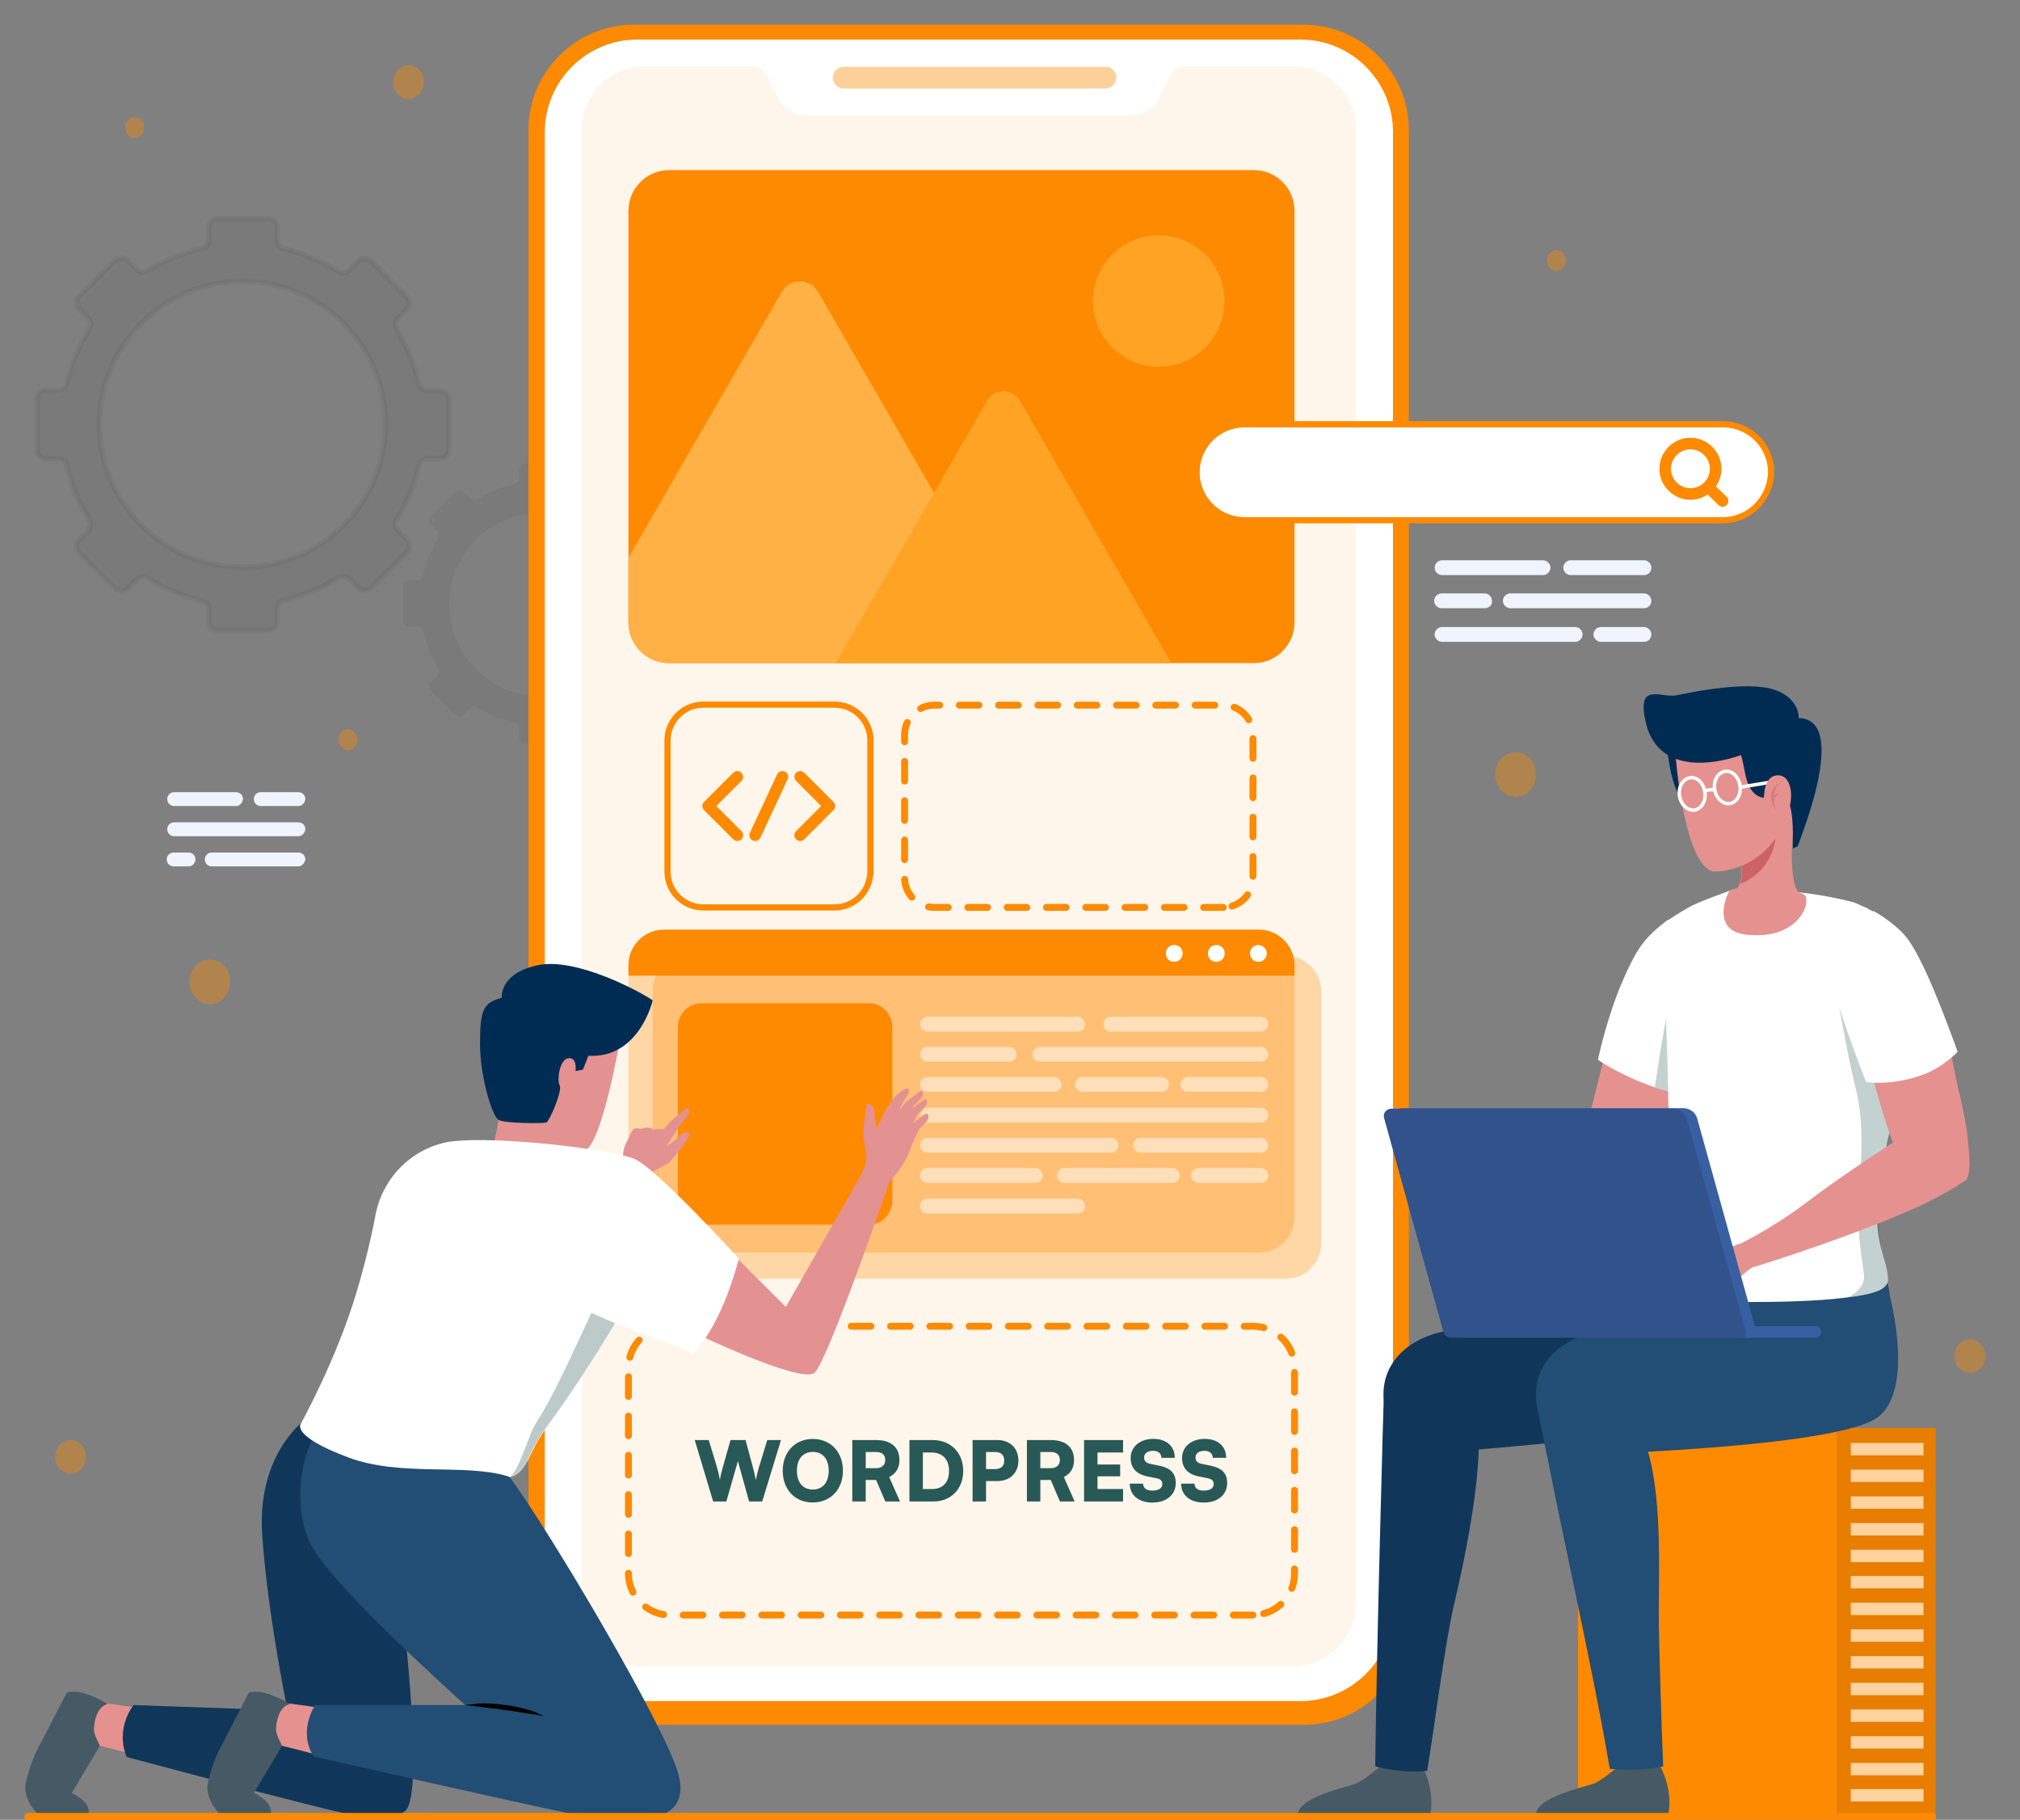 <svg width="292" height="263" viewBox="0 0 292 263" fill="none" xmlns="http://www.w3.org/2000/svg">
<rect x="0" y="0" width="292" height="263" fill="#808080" stroke="none"/>
<g clip-path="url(#clip0_1470_2043)">
<path d="M64.88 65.035V57.746C64.88 57.031 64.308 56.459 63.593 56.459H61.733C61.16 56.459 60.66 56.102 60.588 55.53C59.944 52.671 58.8 50.027 57.297 47.597C57.011 47.097 57.083 46.525 57.441 46.096L58.8 44.739C59.3 44.238 59.3 43.381 58.8 42.88L53.649 37.735C53.148 37.234 52.29 37.234 51.789 37.735L50.43 39.093C50.001 39.521 49.429 39.521 48.928 39.236C46.496 37.735 43.849 36.591 40.987 35.948C40.415 35.805 40.058 35.305 40.058 34.804V32.875C40.058 32.16 39.485 31.588 38.77 31.588H31.473C30.758 31.588 30.186 32.16 30.186 32.875V34.733C30.186 35.305 29.828 35.805 29.256 35.877C26.395 36.52 23.748 37.663 21.316 39.164C20.815 39.45 20.242 39.378 19.813 39.021L18.454 37.663C17.953 37.163 17.095 37.163 16.594 37.663L11.444 42.809C10.943 43.309 10.943 44.167 11.444 44.667L12.803 46.025C13.232 46.454 13.232 47.026 12.946 47.526C11.444 49.956 10.299 52.6 9.655 55.459C9.512 56.03 9.012 56.388 8.511 56.388H6.651C5.936 56.388 5.363 56.959 5.363 57.674V65.035C5.363 65.75 5.936 66.322 6.651 66.322H8.511C9.083 66.322 9.584 66.679 9.655 67.251C10.299 70.109 11.444 72.754 12.946 75.184C13.232 75.684 13.161 76.256 12.803 76.684L11.444 78.042C10.943 78.543 10.943 79.4 11.444 79.9L16.594 85.046C17.095 85.546 17.953 85.546 18.454 85.046L19.813 83.688C20.242 83.259 20.815 83.259 21.316 83.545C23.748 85.046 26.395 86.118 29.256 86.833C29.828 86.976 30.186 87.476 30.186 87.976V89.834C30.186 90.549 30.758 91.121 31.473 91.121H38.77C39.485 91.121 40.058 90.549 40.058 89.834V87.905C40.058 87.333 40.415 86.833 40.987 86.761C43.849 86.118 46.496 84.975 48.928 83.474C49.429 83.188 50.001 83.259 50.43 83.617L51.789 84.975C52.29 85.475 53.148 85.475 53.649 84.975L58.8 79.829C59.3 79.329 59.3 78.471 58.8 77.971L57.441 76.613C57.011 76.184 57.011 75.612 57.297 75.112C58.8 72.682 59.944 70.038 60.588 67.179C60.731 66.608 61.232 66.25 61.733 66.25H63.593C64.308 66.322 64.88 65.75 64.88 65.035ZM35.05 81.973C23.605 81.973 14.377 72.754 14.377 61.319C14.377 49.956 23.605 40.665 35.05 40.665C46.496 40.665 55.724 49.884 55.724 61.319C55.724 72.754 46.496 81.973 35.05 81.973Z" fill="black" fill-opacity="0.05" stroke="black" stroke-opacity="0.05" stroke-width="0.79" stroke-miterlimit="10"/>
<path d="M98.572 89.834V84.832C98.572 84.331 98.143 83.974 97.714 83.974H96.426C96.068 83.974 95.711 83.688 95.639 83.331C95.21 81.401 94.423 79.543 93.422 77.899C93.207 77.542 93.278 77.185 93.565 76.899L94.495 75.97C94.852 75.612 94.852 75.041 94.495 74.755L90.989 71.253C90.632 70.895 90.059 70.895 89.773 71.253L88.843 72.182C88.557 72.468 88.128 72.468 87.842 72.253C86.197 71.253 84.408 70.467 82.405 70.038C82.048 69.966 81.761 69.609 81.761 69.252V67.894C81.761 67.394 81.332 67.036 80.903 67.036H75.896C75.395 67.036 75.037 67.465 75.037 67.894V69.18C75.037 69.538 74.751 69.895 74.393 69.966C72.462 70.395 70.602 71.181 68.957 72.182C68.599 72.396 68.241 72.325 67.955 72.039L67.025 71.11C66.668 70.753 66.095 70.753 65.809 71.11L62.304 74.612C61.946 74.969 61.946 75.541 62.304 75.827L63.234 76.756C63.52 77.042 63.52 77.471 63.377 77.756C62.376 79.4 61.589 81.187 61.16 83.188C61.088 83.545 60.73 83.831 60.373 83.831H59.085C58.584 83.831 58.227 84.26 58.227 84.689V89.691C58.227 90.192 58.656 90.549 59.085 90.549H60.373C60.73 90.549 61.088 90.835 61.16 91.192C61.589 93.122 62.376 94.98 63.377 96.624C63.592 96.981 63.52 97.338 63.234 97.624L62.304 98.553C61.946 98.911 61.946 99.483 62.304 99.768L65.809 103.27C66.167 103.628 66.739 103.628 67.025 103.27L67.955 102.341C68.241 102.055 68.671 102.055 68.957 102.198C70.602 103.199 72.39 103.985 74.393 104.414C74.751 104.485 75.037 104.843 75.037 105.2V106.486C75.037 106.987 75.466 107.344 75.896 107.344H80.903C81.404 107.344 81.761 106.915 81.761 106.486V105.2C81.761 104.843 82.048 104.485 82.405 104.414C84.337 103.985 86.197 103.199 87.77 102.198C88.128 101.984 88.486 102.055 88.772 102.341L89.702 103.27C90.059 103.628 90.632 103.628 90.918 103.27L94.423 99.768C94.781 99.411 94.781 98.839 94.423 98.553L93.493 97.624C93.207 97.338 93.207 96.91 93.35 96.624C94.352 94.98 95.138 93.193 95.568 91.192C95.639 90.835 95.997 90.549 96.355 90.549H97.642C98.214 90.692 98.572 90.335 98.572 89.834ZM78.256 100.626C70.888 100.626 64.951 94.694 64.951 87.333C64.951 80.043 70.888 74.04 78.256 74.04C85.624 74.04 91.562 79.972 91.562 87.333C91.562 94.623 85.624 100.626 78.256 100.626Z" fill="black" fill-opacity="0.05"/>
<path d="M10.202 212.978C11.431 212.978 12.428 211.89 12.428 210.548C12.428 209.206 11.431 208.118 10.202 208.118C8.973 208.118 7.977 209.206 7.977 210.548C7.977 211.89 8.973 212.978 10.202 212.978Z" fill="#FE8A02" fill-opacity="0.4"/>
<path d="M225 39.164C225.759 39.164 226.374 38.492 226.374 37.663C226.374 36.834 225.759 36.163 225 36.163C224.24 36.163 223.625 36.834 223.625 37.663C223.625 38.492 224.24 39.164 225 39.164Z" fill="#FE8A02" fill-opacity="0.4"/>
<path d="M20.839 18.438C20.839 19.296 20.184 19.939 19.464 19.939C18.679 19.939 18.09 19.224 18.09 18.438C18.09 17.58 18.744 16.937 19.464 16.937C20.25 16.937 20.839 17.58 20.839 18.438Z" fill="#FE8A02" fill-opacity="0.4"/>
<path d="M51.671 106.917C51.671 107.775 51.017 108.418 50.297 108.418C49.511 108.418 48.922 107.703 48.922 106.917C48.922 106.06 49.576 105.417 50.297 105.417C51.017 105.417 51.671 106.06 51.671 106.917Z" fill="#FE8A02" fill-opacity="0.4"/>
<path d="M284.772 198.407C286.002 198.407 286.998 197.319 286.998 195.977C286.998 194.635 286.002 193.547 284.772 193.547C283.543 193.547 282.547 194.635 282.547 195.977C282.547 197.319 283.543 198.407 284.772 198.407Z" fill="#FE8A02" fill-opacity="0.4"/>
<path d="M59.069 14.293C60.298 14.293 61.295 13.205 61.295 11.863C61.295 10.521 60.298 9.433 59.069 9.433C57.84 9.433 56.844 10.521 56.844 11.863C56.844 13.205 57.84 14.293 59.069 14.293Z" fill="#FE8A02" fill-opacity="0.4"/>
<path d="M222.04 111.923C222.04 113.71 220.73 115.139 219.094 115.139C217.458 115.139 216.148 113.71 216.148 111.923C216.148 110.136 217.458 108.707 219.094 108.707C220.73 108.707 222.04 110.136 222.04 111.923Z" fill="#FE8A02" fill-opacity="0.4"/>
<path d="M33.286 141.901C33.286 143.688 31.977 145.117 30.34 145.117C28.704 145.117 27.395 143.688 27.395 141.901C27.395 140.114 28.704 138.685 30.34 138.685C31.977 138.685 33.286 140.114 33.286 141.901Z" fill="#FE8A02" fill-opacity="0.4"/>
<path d="M188.489 249.278H91.631C83.19 249.278 76.394 242.417 76.394 234.056V18.796C76.394 10.363 83.262 3.573 91.631 3.573H188.418C196.859 3.573 203.655 10.434 203.655 18.796V234.056C203.726 242.489 196.859 249.278 188.489 249.278Z" fill="#FE8A02"/>
<path d="M187.987 245.848H92.131C84.763 245.848 78.754 239.845 78.754 232.483V19.082C78.754 11.721 84.763 5.717 92.131 5.717H187.987C195.355 5.717 201.364 11.721 201.364 19.082V232.483C201.364 239.845 195.355 245.848 187.987 245.848Z" fill="white"/>
<path d="M196.001 18.653V231.769C196.001 236.771 191.924 240.845 186.916 240.845H93.206C88.199 240.845 84.121 236.771 84.121 231.769V18.653C84.121 13.65 88.199 9.577 93.206 9.577H108.801C109.659 9.577 110.446 10.077 110.875 10.863L112.52 14.151C113.307 15.651 114.809 16.652 116.526 16.652H163.525C165.241 16.652 166.815 15.723 167.531 14.151L169.176 10.863C169.533 10.077 170.392 9.577 171.25 9.577H186.845C191.924 9.577 196.001 13.65 196.001 18.653Z" fill="#FE8A02" fill-opacity="0.08"/>
<path d="M159.802 12.793H121.96C121.102 12.793 120.387 12.078 120.387 11.22C120.387 10.363 121.102 9.648 121.96 9.648H159.802C160.661 9.648 161.376 10.363 161.376 11.22C161.376 12.078 160.661 12.793 159.802 12.793Z" fill="#FE8A02" fill-opacity="0.4"/>
<path d="M181.12 233.412H96.853C93.562 233.412 90.844 230.697 90.844 227.409V197.679C90.844 194.391 93.562 191.676 96.853 191.676H181.12C184.411 191.676 187.129 194.391 187.129 197.679V227.409C187.129 230.768 184.411 233.412 181.12 233.412Z" stroke="#FE8A02" stroke-miterlimit="10" stroke-linecap="round" stroke-linejoin="round" stroke-dasharray="2.84 2.84"/>
<path d="M176.83 131.143H135.054C132.693 131.143 130.762 129.213 130.762 126.855V106.201C130.762 103.842 132.693 101.912 135.054 101.912H176.83C179.191 101.912 181.122 103.842 181.122 106.201V126.855C181.122 129.213 179.191 131.143 176.83 131.143Z" stroke="#FE8A02" stroke-miterlimit="10" stroke-linecap="round" stroke-linejoin="round" stroke-dasharray="2.84 2.84"/>
<path d="M185.84 184.815H99.498C96.637 184.815 94.348 182.528 94.348 179.669V143.292C94.348 140.433 96.637 138.146 99.498 138.146H185.84C188.702 138.146 190.991 140.433 190.991 143.292V179.669C190.991 182.528 188.702 184.815 185.84 184.815Z" fill="#FE8A02" fill-opacity="0.3"/>
<path d="M187.129 139.504V175.881C187.129 178.74 184.84 181.027 181.979 181.027H95.994C93.133 181.027 90.844 178.74 90.844 175.881V139.504C90.844 136.646 93.133 134.359 95.994 134.359H181.979C184.769 134.359 187.129 136.646 187.129 139.504Z" fill="#FE8A02" fill-opacity="0.3"/>
<path d="M125.635 177H101.357C99.505 177 97.996 175.442 97.996 173.531V148.469C97.996 146.558 99.505 145 101.357 145H125.635C127.487 145 128.996 146.558 128.996 148.469V173.531C128.928 175.442 127.487 177 125.635 177Z" fill="#FE8A02"/>
<path d="M155.795 149.081H134.042C133.484 149.081 132.996 148.581 132.996 148.009C132.996 147.437 133.484 146.937 134.042 146.937H155.795C156.353 146.937 156.841 147.437 156.841 148.009C156.911 148.581 156.423 149.081 155.795 149.081Z" fill="white" fill-opacity="0.5"/>
<path d="M145.895 153.44H134.042C133.484 153.44 132.996 152.94 132.996 152.368C132.996 151.797 133.484 151.296 134.042 151.296H145.895C146.452 151.296 146.941 151.797 146.941 152.368C147.01 152.94 146.522 153.44 145.895 153.44Z" fill="white" fill-opacity="0.5"/>
<path d="M182.291 153.44H150.288C149.73 153.44 149.242 152.94 149.242 152.368C149.242 151.797 149.73 151.296 150.288 151.296H182.291C182.848 151.296 183.336 151.797 183.336 152.368C183.336 152.94 182.848 153.44 182.291 153.44Z" fill="white" fill-opacity="0.5"/>
<path d="M152.379 157.8H134.042C133.484 157.8 132.996 157.3 132.996 156.728C132.996 156.156 133.484 155.656 134.042 155.656H152.379C152.937 155.656 153.425 156.156 153.425 156.728C153.494 157.3 153.006 157.8 152.379 157.8Z" fill="white" fill-opacity="0.5"/>
<path d="M167.929 157.8H156.425C155.867 157.8 155.379 157.3 155.379 156.728C155.379 156.156 155.867 155.656 156.425 155.656H167.929C168.487 155.656 168.975 156.156 168.975 156.728C168.975 157.3 168.556 157.8 167.929 157.8Z" fill="white" fill-opacity="0.5"/>
<path d="M182.288 157.8H171.69C171.133 157.8 170.645 157.3 170.645 156.728C170.645 156.156 171.133 155.656 171.69 155.656H182.288C182.846 155.656 183.334 156.156 183.334 156.728C183.334 157.3 182.846 157.8 182.288 157.8Z" fill="white" fill-opacity="0.5"/>
<path d="M182.294 162.231H134.116C133.558 162.231 133.07 161.731 133.07 161.159C133.07 160.587 133.558 160.087 134.116 160.087H182.294C182.852 160.087 183.34 160.587 183.34 161.159C183.34 161.731 182.852 162.231 182.294 162.231Z" fill="white" fill-opacity="0.5"/>
<path d="M160.606 166.59H134.042C133.484 166.59 132.996 166.09 132.996 165.518C132.996 164.947 133.484 164.446 134.042 164.446H160.606C161.164 164.446 161.652 164.947 161.652 165.518C161.652 166.09 161.234 166.59 160.606 166.59Z" fill="white" fill-opacity="0.5"/>
<path d="M182.289 166.59H164.858C164.301 166.59 163.812 166.09 163.812 165.518C163.812 164.947 164.301 164.446 164.858 164.446H182.289C182.847 164.446 183.335 164.947 183.335 165.518C183.335 166.09 182.847 166.59 182.289 166.59Z" fill="white" fill-opacity="0.5"/>
<path d="M149.66 170.95H134.042C133.484 170.95 132.996 170.45 132.996 169.878C132.996 169.306 133.484 168.806 134.042 168.806H149.66C150.217 168.806 150.706 169.306 150.706 169.878C150.775 170.45 150.287 170.95 149.66 170.95Z" fill="white" fill-opacity="0.5"/>
<path d="M169.461 170.95H153.843C153.285 170.95 152.797 170.45 152.797 169.878C152.797 169.306 153.285 168.806 153.843 168.806H169.461C170.018 168.806 170.506 169.306 170.506 169.878C170.576 170.45 170.088 170.95 169.461 170.95Z" fill="white" fill-opacity="0.5"/>
<path d="M182.289 170.95H173.226C172.668 170.95 172.18 170.45 172.18 169.878C172.18 169.306 172.668 168.806 173.226 168.806H182.289C182.847 168.806 183.335 169.306 183.335 169.878C183.335 170.45 182.847 170.95 182.289 170.95Z" fill="white" fill-opacity="0.5"/>
<path d="M155.795 175.381H134.042C133.484 175.381 132.996 174.881 132.996 174.309C132.996 173.737 133.484 173.237 134.042 173.237H155.795C156.353 173.237 156.841 173.737 156.841 174.309C156.911 174.881 156.423 175.381 155.795 175.381Z" fill="white" fill-opacity="0.5"/>
<path d="M182.291 149.081H160.538C159.98 149.081 159.492 148.581 159.492 148.009C159.492 147.437 159.98 146.937 160.538 146.937H182.291C182.849 146.937 183.337 147.437 183.337 148.009C183.337 148.581 182.849 149.081 182.291 149.081Z" fill="white" fill-opacity="0.5"/>
<path d="M187.129 139.504V141.005H90.844V139.504C90.844 136.646 93.133 134.359 95.994 134.359H181.979C184.769 134.359 187.129 136.646 187.129 139.504Z" fill="#FE8A02"/>
<path d="M170.96 137.789C170.96 138.432 170.459 139.004 169.743 139.004C169.028 139.004 168.527 138.504 168.527 137.789C168.527 137.146 169.028 136.574 169.743 136.574C170.459 136.574 170.96 137.146 170.96 137.789Z" fill="white"/>
<path d="M177.042 137.789C177.042 138.432 176.541 139.004 175.825 139.004C175.11 139.004 174.609 138.504 174.609 137.789C174.609 137.146 175.11 136.574 175.825 136.574C176.541 136.574 177.042 137.146 177.042 137.789Z" fill="white"/>
<path d="M183.12 137.789C183.12 138.432 182.619 139.004 181.904 139.004C181.26 139.004 180.688 138.504 180.688 137.789C180.688 137.146 181.188 136.574 181.904 136.574C182.619 136.646 183.12 137.146 183.12 137.789Z" fill="white"/>
<path d="M120.675 131.143H101.647C98.857 131.143 96.496 128.856 96.496 125.997V106.987C96.496 104.199 98.785 101.841 101.647 101.841H120.675C123.465 101.841 125.825 104.128 125.825 106.987V125.997C125.754 128.856 123.465 131.143 120.675 131.143Z" stroke="#FE8A02" stroke-width="0.896" stroke-miterlimit="10"/>
<path d="M106.584 112.275L102.363 116.492L106.584 120.708" stroke="#FE8A02" stroke-width="1.672" stroke-miterlimit="10" stroke-linecap="round" stroke-linejoin="round"/>
<path d="M115.668 112.275L119.889 116.492L115.668 120.708" stroke="#FE8A02" stroke-width="1.672" stroke-miterlimit="10" stroke-linecap="round" stroke-linejoin="round"/>
<path d="M113.095 112.275L109.16 120.708" stroke="#FE8A02" stroke-width="1.672" stroke-miterlimit="10" stroke-linecap="round" stroke-linejoin="round"/>
<path d="M187.129 30.445V89.978C187.129 93.194 184.483 95.838 181.264 95.838H96.71C93.49 95.838 90.844 93.194 90.844 89.978V30.445C90.844 27.229 93.49 24.585 96.71 24.585H181.264C184.483 24.585 187.129 27.229 187.129 30.445Z" fill="#FE8A02"/>
<path d="M167.5 53C172.747 53 177 48.747 177 43.5C177 38.253 172.747 34 167.5 34C162.253 34 158 38.253 158 43.5C158 48.747 162.253 53 167.5 53Z" fill="#FFA324"/>
<path d="M147.428 95.838H96.71C93.49 95.838 90.844 93.194 90.844 89.978V80.615L113.019 42.166C114.164 40.165 117.097 40.165 118.242 42.166L134.981 71.182L147.428 92.693C148.071 93.765 148 94.909 147.428 95.838Z" fill="#FFB145"/>
<path d="M169.317 95.838H120.816L135.052 71.181L142.706 57.889C143.779 56.102 146.354 56.102 147.427 57.889L169.317 95.838Z" fill="#FFA324"/>
<path d="M265.534 206.398H228.121V262.571H265.534V206.398Z" fill="#FE8A02"/>
<path d="M265.502 262.545H279.809V206.372H265.502V262.545Z" fill="#E87D00"/>
<path d="M278.055 208.542H267.539V210.329H278.055V208.542Z" fill="#FFD29E"/>
<path d="M278.055 212.401H267.539V214.188H278.055V212.401Z" fill="#FFD29E"/>
<path d="M278.055 216.26H267.539V218.047H278.055V216.26Z" fill="#FFD29E"/>
<path d="M278.055 220.12H267.539V221.906H278.055V220.12Z" fill="#FFD29E"/>
<path d="M278.055 223.979H267.539V225.766H278.055V223.979Z" fill="#FFD29E"/>
<path d="M278.055 227.767H267.539V229.553H278.055V227.767Z" fill="#FFD29E"/>
<path d="M278.055 231.626H267.539V233.413H278.055V231.626Z" fill="#FFD29E"/>
<path d="M278.055 235.485H267.539V237.272H278.055V235.485Z" fill="#FFD29E"/>
<path d="M278.055 239.344H267.539V241.131H278.055V239.344Z" fill="#FFD29E"/>
<path d="M278.055 243.204H267.539V244.99H278.055V243.204Z" fill="#FFD29E"/>
<path d="M278.055 247.063H267.539V248.85H278.055V247.063Z" fill="#FFD29E"/>
<path d="M278.055 250.922H267.539V252.709H278.055V250.922Z" fill="#FFD29E"/>
<path d="M278.055 254.781H267.539V256.568H278.055V254.781Z" fill="#FFD29E"/>
<path d="M278.055 258.569H267.539V260.356H278.055V258.569Z" fill="#FFD29E"/>
<path d="M222.043 262.571H241.071C241.071 262.571 242.144 259.212 239.855 254.996C239.855 254.996 238.353 256.211 233.775 255.424C233.775 255.424 231.843 257.068 230.556 257.711C229.125 258.283 221.542 259.784 222.043 262.571Z" fill="#455A64"/>
<path d="M223.399 208.971C224.615 216.26 230.267 241.059 232.699 255.639C237.134 255.996 239.28 255.496 240.424 255.281C240.21 250.207 239.781 237.986 239.781 232.626C239.852 223.55 240.281 211.686 236.275 205.111L222.898 206.183C222.97 206.898 223.042 207.47 223.113 207.899C223.185 208.327 223.328 208.685 223.399 208.971Z" fill="#224D74"/>
<path d="M187.633 262.571H206.661C206.661 262.571 207.734 259.212 205.445 254.996C205.445 254.996 203.943 256.211 199.365 255.424C199.365 255.424 197.433 257.068 196.145 257.711C194.786 258.283 187.132 259.784 187.633 262.571Z" fill="#455A64"/>
<path d="M198.793 255.281C202.441 256.211 205.088 256.068 206.304 255.925C207.306 250.064 208.879 237.129 210.382 231.054C212.599 221.62 214.817 208.685 213.243 204.039L200.081 200.752C200.009 201.181 198.936 240.845 198.793 255.281Z" fill="#10375A"/>
<path d="M251.227 187.245C250.941 184.672 250.655 182.742 250.655 182.742L235.919 186.316L223.4 189.174C218.751 190.175 213.171 191.461 208.235 192.533C202.727 193.82 199.007 197.965 200.223 203.539L201.582 210.257C209.308 210.186 245.791 206.684 248.867 205.111C252.443 203.396 253.516 197.107 251.227 187.245Z" fill="#10375A"/>
<path d="M273.187 187.245C272.901 184.672 271.685 181.885 271.685 181.885L257.95 186.387L245.432 189.246C240.782 190.246 235.202 191.533 230.266 192.605C224.758 193.891 221.038 198.036 222.254 203.611L223.614 210.329C231.339 210.257 263.745 209.114 270.898 205.183C274.332 203.253 275.476 197.107 273.187 187.245Z" fill="#224D74"/>
<path d="M231.984 166.162C231.984 166.162 238.493 163.232 240.353 166.162C241.355 167.805 240.639 170.807 238.422 172.022C236.204 173.308 223.614 178.597 211.668 181.599C211.668 181.599 211.167 179.955 210.309 178.24C210.309 178.24 215.674 176.024 220.967 172.308C226.261 168.592 231.984 166.162 231.984 166.162Z" fill="#E5918F"/>
<path d="M233.627 145.793L228.047 168.163C228.047 168.163 228.619 173.809 234.342 171.021C240.065 168.234 243.856 150.439 243.856 150.439L233.627 145.793Z" fill="#E5918F"/>
<path d="M243.074 158.3C242.358 158.157 241.715 157.943 241.071 157.729C240.427 157.514 239.783 157.371 239.211 157.157C233.917 155.299 230.984 153.155 230.984 153.155C232.63 145.865 234.704 141.005 236.493 137.789C236.564 137.718 236.564 137.646 236.636 137.575C236.707 137.503 236.707 137.432 236.779 137.36C237.709 135.788 239.139 134.43 240.642 133.287C240.785 133.144 240.928 133.072 241.142 132.929L241.786 144.578L241.929 145.793L243.074 158.3Z" fill="white"/>
<path d="M243.074 158.3C242.358 158.157 241.715 157.943 241.071 157.729C240.427 157.514 239.783 157.371 239.211 157.157C240.355 149.295 241.357 144.364 241.357 144.364L241.929 145.793L243.074 158.3Z" fill="#295956" fill-opacity="0.28"/>
<path d="M276.195 138.075C276.052 141.505 275.48 147.08 274.908 152.654C274.764 154.441 274.55 156.228 274.478 157.943C274.407 159.015 272.762 164.732 272.69 165.733C272.404 170.593 270.043 174.238 272.261 181.67C272.833 183.457 272.905 184.386 272.905 185.101C272.905 185.601 272.261 186.173 271.975 186.316C271.045 186.887 269.185 187.245 266.896 187.53C262.461 188.102 256.452 188.174 252.803 188.174C247.939 188.174 240.642 187.388 239.712 186.173C238.854 185.029 239.641 183.385 240.07 181.17C241.859 171.022 241.215 165.661 241.143 158.372C241.143 158.157 241.143 158.014 241.143 157.8C240.929 146.508 240.213 136.789 240.714 133.287C240.857 133.144 241 133.072 241.215 132.929C242.002 132.429 242.717 131.929 243.504 131.5C243.575 131.5 243.647 131.429 243.718 131.357C243.933 131.214 244.148 131.143 244.362 131C244.434 130.928 244.505 130.928 244.648 130.857C246.294 130.071 248.726 129.213 250.085 128.713C250.228 128.641 250.443 128.57 250.586 128.57C251.873 128.498 253.304 128.498 254.806 128.498C256.094 128.57 258.168 128.713 260.386 128.999C262.89 129.285 265.608 129.785 267.754 130.357C267.754 130.357 267.754 130.357 267.826 130.357C268.255 130.499 270.902 131.5 273.62 134.43C274.407 135.431 275.337 136.646 276.195 138.075Z" fill="white"/>
<path d="M272.257 181.67C272.829 183.457 272.901 184.386 272.901 185.101C272.901 185.601 272.257 186.173 271.971 186.316C271.041 186.887 269.181 187.245 266.892 187.53C267.822 187.388 269.467 185.958 269.467 184.6C269.467 183.671 268.251 177.382 268.609 173.308C268.967 169.235 269.61 162.803 268.323 157.586C267.035 152.44 265.891 145.579 265.891 145.579L272.973 149.867C272.973 149.867 273.902 151.154 274.904 152.726C274.761 154.513 274.546 156.299 274.475 158.014C274.332 159.015 269.968 174.238 272.257 181.67Z" fill="#295956" fill-opacity="0.28"/>
<path d="M241 108.202C241 108.202 241.644 115.634 244.076 116.135C246.508 116.635 245.936 113.49 245.936 113.49L245.578 109.988L241 108.202Z" fill="#002C54"/>
<path d="M252.373 135.073C247.58 134.502 249.369 129.785 250.013 128.713C250.156 128.641 251.014 128.427 251.086 128.355C251.229 128.213 251.372 128.07 251.443 127.784C251.944 126.569 251.729 124.067 251.658 123.924V123.496C251.729 123.21 251.801 122.924 251.873 122.638L254.376 120.637L259.741 116.42C259.741 116.42 258.311 123.496 259.455 127.927C259.527 128.284 259.741 128.713 260.171 128.999C260.314 129.07 260.457 129.142 260.671 129.213C262.102 129.856 260.314 136.002 252.373 135.073Z" fill="#E5918F"/>
<path d="M256.666 120.923C256.666 120.923 256.595 125.64 251.516 127.784C252.016 126.569 251.802 124.067 251.73 123.924L253.876 122.281L256.666 120.923Z" fill="#CC6362"/>
<path d="M242.215 109.202C242.215 109.202 243.359 124.568 247.508 125.926C247.508 125.926 252.802 126.426 256.593 121.28C257.666 119.779 259.097 119.493 259.526 117.707C260.242 114.848 261.315 109.488 259.955 106.272C258.096 101.698 242.358 98.053 242.215 109.202Z" fill="#E5918F"/>
<path d="M260.028 103.771C259.956 100.983 257.095 99.911 257.095 99.911C254.305 98.625 248.439 99.197 242.359 100.483C240.928 100.769 239.14 99.911 238.138 100.626C236.922 101.484 238.138 105.271 238.138 105.271C240.499 112.347 249.083 110.06 251.658 109.131C252.302 110.917 252.159 113.49 253.733 114.777C254.591 115.491 256.093 115.563 257.667 115.277C257.882 115.634 258.597 115.92 258.74 116.42C259.241 118.064 259.169 120.637 259.169 122.638L259.885 122.281C259.956 121.78 267.467 103.985 260.028 103.771Z" fill="#002C54"/>
<path d="M246.436 114.419C246.65 115.706 246.006 116.849 245.005 117.064C244.003 117.206 243.002 116.349 242.787 115.062C242.573 113.776 243.217 112.633 244.218 112.418C245.291 112.204 246.221 113.133 246.436 114.419Z" stroke="white" stroke-width="0.501" stroke-miterlimit="10"/>
<path d="M251.518 113.49C251.732 114.777 251.088 115.92 250.087 116.134C249.085 116.277 248.084 115.42 247.869 114.133C247.655 112.847 248.299 111.703 249.3 111.489C250.302 111.275 251.303 112.204 251.518 113.49Z" stroke="white" stroke-width="0.501" stroke-miterlimit="10"/>
<path d="M246.434 114.419C246.434 114.419 246.648 114.062 247.793 114.133" stroke="white" stroke-width="0.501" stroke-miterlimit="10"/>
<path d="M251.516 113.776L255.808 113.061" stroke="white" stroke-width="0.501" stroke-miterlimit="10"/>
<path d="M256.166 118.564C259.099 119.708 260.029 112.418 257.239 112.061C255.093 111.846 255.021 114.777 255.021 114.777C255.021 114.777 254.449 117.921 256.166 118.564Z" fill="#E5918F"/>
<g opacity="0.5">
<path d="M257.168 113.204C257.168 113.204 256.953 113.419 256.81 113.705C256.667 114.062 256.453 114.491 256.453 114.92C256.453 115.134 256.453 115.42 256.453 115.634C256.453 115.849 256.453 116.063 256.524 116.277C256.524 116.492 256.596 116.635 256.596 116.778C256.596 116.921 256.596 116.992 256.596 116.992C256.596 116.992 256.524 116.921 256.524 116.849C256.453 116.778 256.381 116.635 256.31 116.42C256.238 116.206 256.167 115.992 256.095 115.777C256.023 115.491 256.023 115.277 256.023 114.991C256.023 114.705 256.095 114.419 256.238 114.205C256.381 113.99 256.524 113.776 256.667 113.633C256.882 113.204 257.168 113.204 257.168 113.204Z" fill="#CC6362"/>
<path d="M257.308 114.634C257.165 114.705 256.951 114.777 256.808 114.991C256.665 115.134 256.521 115.348 256.521 115.491C256.45 115.634 256.45 115.777 256.45 115.777L255.949 115.634C255.949 115.634 256.021 115.491 256.092 115.348C256.235 115.205 256.378 114.991 256.665 114.848C256.879 114.705 257.165 114.634 257.308 114.634Z" fill="#CC6362"/>
</g>
<path d="M284.633 169.163C283.345 170.664 278.409 171.808 276.049 169.664C275.333 169.02 274.475 167.234 273.617 165.09C271.542 159.515 269.539 151.225 269.539 151.225L280.555 145.579C280.555 145.579 281.986 151.94 283.202 158.014C283.202 158.014 283.202 158.086 283.202 158.157C283.631 160.087 283.989 162.017 284.275 163.66C284.275 163.732 284.275 163.732 284.275 163.803C284.561 165.733 284.776 167.734 284.633 169.163Z" fill="#E5918F"/>
<path d="M265.32 143.507C266.393 147.937 269.755 156.371 269.755 156.371C272.116 156.728 275.264 156.299 277.839 155.37C280.843 154.298 282.989 152.011 282.989 152.011C282.989 152.011 280.772 145.793 278.769 141.291C276.98 137.289 275.907 135.788 275.121 134.93C273.976 133.715 272.045 132.286 270.757 131.643L265.32 143.507Z" fill="white"/>
<path d="M279.268 146.365L272.759 143.578L267.68 130.428C267.68 130.428 268.61 130.714 269.826 131.214C269.826 131.214 269.897 131.214 269.969 131.286C269.969 131.286 270.04 131.286 270.04 131.357C271.113 131.857 275.405 134.359 278.338 143.507C278.338 143.578 278.41 143.649 278.41 143.721C278.696 144.793 278.982 145.651 279.054 146.079C279.054 146.151 279.054 146.151 279.054 146.222C279.268 146.222 279.268 146.294 279.268 146.365Z" fill="white"/>
<path d="M284.634 169.163C284.562 169.949 284.348 170.593 283.919 170.736C283.847 170.807 282.917 171.307 282.917 171.379C281.558 172.236 279.126 173.594 276.05 174.952C268.682 178.168 257.952 181.813 252.157 183.528C252.157 183.528 251.585 181.885 250.727 180.169C250.727 180.169 255.949 177.739 261.099 173.809C266.25 169.878 273.689 165.09 273.689 165.09L275.549 162.874C275.549 162.874 282.202 156.728 283.275 158.014C283.275 158.014 283.275 158.086 283.275 158.157C283.418 158.801 283.99 161.159 284.348 163.66C284.348 163.732 284.348 163.732 284.348 163.803C284.562 165.733 284.777 167.734 284.634 169.163Z" fill="#E5918F"/>
<path d="M251.371 179.741C251.371 179.741 250.083 180.527 248.724 180.241C248.009 180.098 247.722 179.812 247.15 179.669C246.578 179.598 245.147 179.383 244.432 179.026C243.716 178.669 243.43 178.669 243.43 179.383C243.43 180.098 244.861 180.741 245.219 180.884C245.576 181.098 246.077 181.742 246.149 181.813C246.22 181.885 243.788 183.171 243.144 182.885C243.144 182.885 242.93 183.457 243.073 183.814C243.216 184.172 243.645 184.243 243.716 184.386C243.788 184.529 243.573 184.886 243.716 185.172C243.788 185.458 244.289 185.458 244.432 185.815C244.575 186.244 244.432 186.244 244.575 186.673C244.718 187.102 245.29 187.173 245.362 187.388C245.433 187.602 245.433 187.888 245.648 188.031C245.862 188.174 248.008 187.459 248.867 187.173C249.654 186.816 251.728 183.814 254.089 182.742L251.371 179.741Z" fill="#E5918F"/>
<path d="M262.459 193.319H245.648V191.676H262.459C262.888 191.676 263.246 192.033 263.246 192.462C263.246 192.962 262.888 193.319 262.459 193.319Z" fill="#395FA3"/>
<path d="M253.372 193.319H211.31C210.809 193.319 210.38 192.962 210.237 192.533L201.581 161.516C201.366 160.802 201.939 160.158 202.654 160.158H243.357C244.287 160.158 245.145 160.802 245.36 161.731L253.944 192.605C254.016 192.962 253.73 193.319 253.372 193.319Z" fill="#395FA3"/>
<path d="M251.797 193.319H209.734C209.233 193.319 208.804 192.962 208.661 192.533L200.077 161.588C199.862 160.873 200.435 160.23 201.15 160.23H241.853C242.783 160.23 243.642 160.873 243.856 161.802L252.44 192.676C252.512 192.962 252.226 193.319 251.797 193.319Z" fill="#31528B"/>
<path d="M85.051 173.308L89.915 168.306C89.915 168.306 90.058 166.09 90.344 165.59C90.63 165.09 91.274 163.374 91.632 163.16C91.99 162.946 92.633 163.16 92.633 163.16C92.633 163.16 93.277 162.946 93.635 162.946C93.921 162.946 94.493 163.232 94.493 163.232C94.493 163.232 95.209 163.16 95.495 163.16C95.781 163.16 95.924 163.232 95.924 163.232C95.924 163.232 97.069 161.874 97.641 161.445C98.213 161.016 99.072 160.158 99.358 160.158C99.572 160.158 99.715 160.587 99.501 161.016C99.358 161.445 98.571 162.231 98.571 162.231L96.353 165.59C96.353 165.59 96.711 165.447 96.925 165.304C97.14 165.161 98.499 163.946 98.571 163.875C98.642 163.803 99.286 163.446 99.644 163.803C100.002 164.161 97.283 167.448 96.854 167.877C96.425 168.306 93.993 169.521 93.993 169.521C93.993 169.521 91.417 174.166 91.131 174.523C90.917 174.881 85.051 173.308 85.051 173.308Z" fill="#E49191"/>
<path d="M89.631 150.224C89.631 150.224 86.913 166.019 84.338 166.376C84.338 166.376 74.108 166.805 71.819 154.37C69.816 143.649 77.756 141.291 81.476 142.149C85.196 142.935 90.418 143.507 89.631 150.224Z" fill="#E49191"/>
<path d="M80.545 163.875C80.545 163.875 79.114 165.804 78.613 170.45C78.613 170.45 74.321 171.093 70.387 169.02C70.387 169.02 72.533 162.445 72.747 155.299" fill="#E49191"/>
<path d="M77.685 139.504C72.105 140.719 72.534 144.221 72.534 144.221C69.888 144.864 69.387 145.936 69.387 150.796C69.387 155.656 71.175 161.445 72.105 161.874C73.035 162.374 78.543 162.374 78.972 162.231C79.402 162.088 81.333 157.657 80.904 156.871C80.475 156.085 80.904 153.012 82.191 152.94C83.479 152.797 83.193 154.798 83.193 154.798L84.266 154.584L85.053 152.583C92.421 153.012 94.352 144.578 94.352 144.578C92.635 143.364 83.264 138.289 77.685 139.504Z" fill="#002C54"/>
<path d="M15.593 246.205L21.245 246.991L19.385 253.566L13.233 251.994C13.233 251.994 10.729 248.635 14.52 246.134C14.735 246.062 15.307 246.134 15.593 246.205Z" fill="#E5918F"/>
<path d="M57.798 229.267L49.428 204.039C49.428 204.039 46.925 203.11 45.637 204.039C45.637 204.039 36.981 208.685 37.911 221.978C38.627 231.983 40.701 242.846 41.56 247.206L19.312 246.42C19.312 246.42 16.594 249.707 18.311 253.924C18.311 253.924 46.281 261.428 50.215 262.142C53.434 262.714 56.94 263.143 58.585 261.714C61.589 259.141 57.798 229.267 57.798 229.267Z" fill="#10375A"/>
<path d="M41.918 246.205L47.569 246.991L45.709 253.566L39.557 251.994C39.557 251.994 37.053 248.635 40.845 246.134C41.059 246.062 41.632 246.134 41.918 246.205Z" fill="#E5918F"/>
<path d="M39.914 249.636C39.771 250.922 40.916 252.137 40.701 252.423C40.486 252.78 36.695 259.141 36.695 259.141C36.695 259.141 39.556 260.356 39.127 262.214H31.831C31.831 262.214 29.899 260.499 29.971 258.069C29.971 258.069 30.471 255.282 31.759 252.78C33.047 250.279 35.98 244.633 35.98 244.633C35.98 244.633 36.838 244.276 38.412 244.704C40.2 245.205 41.917 246.277 41.917 246.277C41.917 246.277 40.2 246.42 39.914 249.636Z" fill="#455A64"/>
<path d="M98.072 256.425C96.284 249.707 79.402 221.192 73.679 213.473C61.947 208.399 49.429 204.039 49.429 204.039C44.278 205.254 41.703 215.689 44.636 222.621C46.639 227.409 59.444 239.344 67.241 246.42H45.566C45.566 246.42 42.99 250.207 45.351 253.852C45.351 253.852 81.405 262.071 84.552 262.5C87.7 262.929 94.782 262.5 94.782 262.5C94.782 262.5 99.574 261.999 98.072 256.425Z" fill="#224D74"/>
<path d="M13.59 249.636C13.447 250.922 14.591 252.137 14.377 252.423C14.162 252.78 10.371 259.141 10.371 259.141C10.371 259.141 13.232 260.356 12.803 262.214H5.506C5.506 262.214 3.575 260.499 3.646 258.069C3.646 258.069 4.147 255.282 5.435 252.78C6.722 250.279 9.655 244.633 9.655 244.633C9.655 244.633 10.514 244.276 12.088 244.704C13.876 245.205 15.593 246.277 15.593 246.277C15.593 246.277 13.876 246.42 13.59 249.636Z" fill="#455A64"/>
<path d="M125.255 168.449L113.595 188.888L105.297 180.598L98.43 190.818L100.433 191.747L99.717 192.319C99.717 192.319 115.813 200.109 117.744 198.393C119.675 196.678 128.617 170.664 128.617 170.664L125.255 168.449Z" fill="#E49191"/>
<path d="M106.801 181.885C106.801 181.885 104.583 191.175 100.22 195.535L88.989 191.247C88.989 191.247 83.767 200.037 78.688 206.755C76.756 209.328 76.112 212.973 73.752 213.473C73.609 213.402 73.466 213.402 73.323 213.33C67.099 211.472 57.871 213.473 50.288 210.614C41.919 207.47 43.492 205.755 43.492 205.755C43.492 205.755 48.572 196.607 51.504 186.887C52.792 182.599 53.722 178.597 54.294 175.524C55.367 170.021 59.802 165.733 65.311 164.947C65.382 164.947 65.454 164.947 65.525 164.947C71.892 164.161 88.559 166.09 91.778 167.52C94.998 168.949 106.801 181.885 106.801 181.885Z" fill="white"/>
<path d="M88.917 191.247C88.917 191.247 83.695 200.037 78.616 206.755C76.684 209.328 76.04 212.973 73.68 213.473C74.681 213.116 76.398 207.827 76.97 206.612C77.543 205.397 78.544 204.254 80.618 200.037C82.693 195.892 85.483 189.746 85.483 189.746L88.917 191.247Z" fill="#0F4542" fill-opacity="0.28"/>
<path d="M67.312 246.42C67.312 246.42 67.456 246.348 67.813 246.348C68.099 246.348 68.6 246.277 69.101 246.205C70.174 246.134 71.605 246.205 73.035 246.42C73.751 246.491 74.466 246.634 75.11 246.777C75.754 246.92 76.397 247.134 76.898 247.277C77.399 247.42 77.828 247.635 78.114 247.777C78.4 247.92 78.543 247.992 78.543 247.992C78.543 247.992 78.329 247.992 78.043 247.92C77.757 247.849 77.327 247.777 76.755 247.706C75.682 247.563 74.323 247.277 72.892 247.134C72.177 246.991 71.462 246.92 70.818 246.848C70.174 246.777 69.53 246.705 69.029 246.634C67.956 246.491 67.312 246.42 67.312 246.42Z" fill="black"/>
<path d="M133.91 160.945C133.696 160.945 132.551 161.874 131.979 162.374L132.622 161.087C132.622 161.087 133.481 160.23 133.839 159.801C134.125 159.301 133.982 158.872 133.767 158.872C133.624 158.872 132.551 159.658 131.907 160.158L132.05 159.873C132.05 159.873 132.909 159.015 133.266 158.586C133.552 158.086 133.409 157.657 133.195 157.657C132.98 157.657 130.906 159.301 130.906 159.301L129.904 160.587L130.62 159.158C130.62 159.158 130.977 158.658 131.263 158.157C131.549 157.657 131.335 157.514 131.192 157.3C131.049 157.085 129.69 158.157 129.332 158.515C128.974 158.943 127.901 160.587 127.83 160.802L126.685 163.16C126.614 162.445 126.471 161.302 126.399 160.587C126.256 159.515 125.326 159.301 125.254 159.801C125.254 160.301 124.682 162.874 124.825 164.232C124.968 165.59 125.183 166.519 125.254 167.305C125.326 168.091 124.539 169.664 124.539 169.664C124.539 169.664 127.758 171.665 128.33 171.093C128.831 170.521 129.976 169.163 130.548 168.234C131.335 167.019 131.836 165.376 131.836 165.376L132.837 163.231C132.837 163.231 133.696 162.374 134.053 161.945C134.339 161.373 134.196 160.945 133.91 160.945Z" fill="#E49191"/>
<path d="M103.09 217L100.426 208.12H102.454L103.618 211.972C103.774 212.5 103.918 213.028 104.062 213.904C104.206 213.028 104.35 212.524 104.506 211.972L105.598 208.12H107.77L108.814 211.972C108.958 212.512 109.102 213.052 109.258 213.904C109.438 213.004 109.57 212.512 109.726 211.996L110.914 208.12H112.894L110.182 217H108.286L106.666 211.168L104.998 217H103.09ZM121.847 212.548C121.847 215.26 120.059 217.144 117.479 217.144C114.911 217.144 113.147 215.272 113.147 212.56C113.147 209.848 114.923 207.964 117.491 207.964C120.071 207.964 121.847 209.836 121.847 212.548ZM119.795 212.548C119.795 210.856 118.931 209.836 117.503 209.836C116.063 209.836 115.199 210.856 115.199 212.548C115.199 214.252 116.063 215.272 117.503 215.272C118.931 215.272 119.795 214.228 119.795 212.548ZM125.145 217H123.201V208.12H126.633C128.793 208.12 130.017 209.164 130.017 211C130.017 212.152 129.525 212.968 128.541 213.472L130.101 217H127.977L126.645 213.892H125.145V217ZM125.145 209.848V212.188H126.621C127.473 212.188 127.965 211.756 127.965 211C127.965 210.256 127.497 209.848 126.633 209.848H125.145ZM134.943 217H131.463V208.12H134.823C137.427 208.12 139.239 209.944 139.239 212.584C139.239 215.176 137.475 217 134.943 217ZM134.631 209.92H133.407V215.2H134.751C136.287 215.2 137.187 214.228 137.187 212.584C137.187 210.904 136.239 209.92 134.631 209.92ZM144.192 214.048H142.536V217H140.592V208.12H144.192C146.004 208.12 147.216 209.308 147.216 211.084C147.216 212.86 146.004 214.048 144.192 214.048ZM143.76 209.848H142.536V212.32H143.76C144.696 212.32 145.164 211.912 145.164 211.084C145.164 210.256 144.696 209.848 143.76 209.848ZM150.388 217H148.444V208.12H151.876C154.036 208.12 155.26 209.164 155.26 211C155.26 212.152 154.768 212.968 153.784 213.472L155.344 217H153.22L151.888 213.892H150.388V217ZM150.388 209.848V212.188H151.864C152.716 212.188 153.208 211.756 153.208 211C153.208 210.256 152.74 209.848 151.876 209.848H150.388ZM162.345 217H156.705V208.12H162.345V209.92H158.649V211.66H161.925V213.364H158.649V215.2H162.345V217ZM163.444 210.7C163.444 209.092 164.8 207.952 166.708 207.952C168.616 207.952 169.816 209.008 169.816 210.688H167.884C167.884 210.064 167.416 209.68 166.684 209.68C165.892 209.68 165.388 210.04 165.388 210.628C165.388 211.168 165.664 211.432 166.288 211.564L167.62 211.84C169.204 212.164 169.96 212.92 169.96 214.324C169.96 216.04 168.616 217.156 166.576 217.156C164.596 217.156 163.312 216.088 163.312 214.42H165.244C165.244 215.068 165.724 215.428 166.588 215.428C167.464 215.428 168.016 215.08 168.016 214.516C168.016 214.024 167.788 213.772 167.2 213.652L165.844 213.376C164.26 213.052 163.444 212.152 163.444 210.7ZM170.873 210.7C170.873 209.092 172.229 207.952 174.137 207.952C176.045 207.952 177.245 209.008 177.245 210.688H175.313C175.313 210.064 174.845 209.68 174.113 209.68C173.321 209.68 172.817 210.04 172.817 210.628C172.817 211.168 173.093 211.432 173.717 211.564L175.049 211.84C176.633 212.164 177.389 212.92 177.389 214.324C177.389 216.04 176.045 217.156 174.005 217.156C172.025 217.156 170.741 216.088 170.741 214.42H172.673C172.673 215.068 173.153 215.428 174.017 215.428C174.893 215.428 175.445 215.08 175.445 214.516C175.445 214.024 175.217 213.772 174.629 213.652L173.273 213.376C171.689 213.052 170.873 212.152 170.873 210.7Z" fill="#295956"/>
<path d="M249.082 75.184H179.908C176.116 75.184 172.969 72.111 172.969 68.251C172.969 64.463 176.045 61.319 179.908 61.319H249.082C252.873 61.319 256.02 64.392 256.02 68.251C255.949 72.039 252.873 75.184 249.082 75.184Z" fill="white" stroke="#FE8A02" stroke-width="0.896" stroke-miterlimit="10"/>
<path d="M248.007 67.751C248.007 69.752 246.362 71.396 244.359 71.396C242.356 71.396 240.711 69.752 240.711 67.751C240.711 65.75 242.356 64.106 244.359 64.106C246.362 64.106 248.007 65.75 248.007 67.751Z" stroke="#FE8A02" stroke-width="1.672" stroke-miterlimit="10"/>
<path d="M246.934 70.395L249.008 72.397" stroke="#FE8A02" stroke-width="1.672" stroke-miterlimit="10" stroke-linecap="round"/>
<path d="M223.049 83.117H208.456C207.884 83.117 207.383 82.616 207.383 82.044C207.383 81.473 207.884 80.972 208.456 80.972H223.049C223.621 80.972 224.122 81.473 224.122 82.044C224.122 82.616 223.621 83.117 223.049 83.117Z" fill="#F0F4FF"/>
<path d="M237.641 83.117H227.053C226.481 83.117 225.98 82.616 225.98 82.044C225.98 81.473 226.481 80.972 227.053 80.972H237.641C238.213 80.972 238.714 81.473 238.714 82.044C238.714 82.616 238.284 83.117 237.641 83.117Z" fill="#F0F4FF"/>
<path d="M214.605 87.905H208.382C207.809 87.905 207.309 87.405 207.309 86.833C207.309 86.261 207.809 85.761 208.382 85.761H214.605C215.177 85.761 215.678 86.261 215.678 86.833C215.75 87.405 215.249 87.905 214.605 87.905Z" fill="#F0F4FF"/>
<path d="M237.637 87.905H218.323C217.751 87.905 217.25 87.405 217.25 86.833C217.25 86.261 217.751 85.761 218.323 85.761H237.637C238.21 85.761 238.71 86.261 238.71 86.833C238.71 87.405 238.281 87.905 237.637 87.905Z" fill="#F0F4FF"/>
<path d="M227.699 92.765H208.456C207.884 92.765 207.383 92.264 207.383 91.693C207.383 91.121 207.884 90.621 208.456 90.621H227.699C228.271 90.621 228.772 91.121 228.772 91.693C228.772 92.264 228.271 92.765 227.699 92.765Z" fill="#F0F4FF"/>
<path d="M237.64 92.765H231.417C230.844 92.765 230.344 92.264 230.344 91.693C230.344 91.121 230.844 90.621 231.417 90.621H237.64C238.213 90.621 238.713 91.121 238.713 91.693C238.713 92.264 238.284 92.765 237.64 92.765Z" fill="#F0F4FF"/>
<path d="M34.123 116.492H25.181C24.609 116.492 24.18 116.063 24.18 115.491C24.18 114.92 24.609 114.491 25.181 114.491H34.123C34.695 114.491 35.124 114.92 35.124 115.491C35.053 116.063 34.624 116.492 34.123 116.492Z" fill="#F0F4FF"/>
<path d="M43.136 120.851H25.181C24.609 120.851 24.18 120.422 24.18 119.851C24.18 119.279 24.609 118.85 25.181 118.85H43.136C43.709 118.85 44.138 119.279 44.138 119.851C44.066 120.422 43.637 120.851 43.136 120.851Z" fill="#F0F4FF"/>
<path d="M27.253 125.211H25.107C24.535 125.211 24.105 124.782 24.105 124.21C24.105 123.639 24.535 123.21 25.107 123.21H27.253C27.825 123.21 28.255 123.639 28.255 124.21C28.255 124.711 27.825 125.211 27.253 125.211Z" fill="#F0F4FF"/>
<path d="M43.133 125.211H30.615C30.043 125.211 29.613 124.782 29.613 124.21C29.613 123.639 30.043 123.21 30.615 123.21H43.133C43.706 123.21 44.135 123.639 44.135 124.21C44.063 124.711 43.634 125.211 43.133 125.211Z" fill="#F0F4FF"/>
<path d="M43.133 116.492H37.697C37.124 116.492 36.695 116.063 36.695 115.491C36.695 114.92 37.124 114.491 37.697 114.491H43.133C43.706 114.491 44.135 114.92 44.135 115.491C44.063 116.063 43.634 116.492 43.133 116.492Z" fill="#F0F4FF"/>
<path d="M4.078 262.571H279.298" stroke="#FE8A02" stroke-width="1.114" stroke-miterlimit="10" stroke-linecap="round"/>
</g>
<defs>
<clipPath id="clip0_1470_2043">
<rect width="292" height="263" fill="white"/>
</clipPath>
</defs>
</svg>
